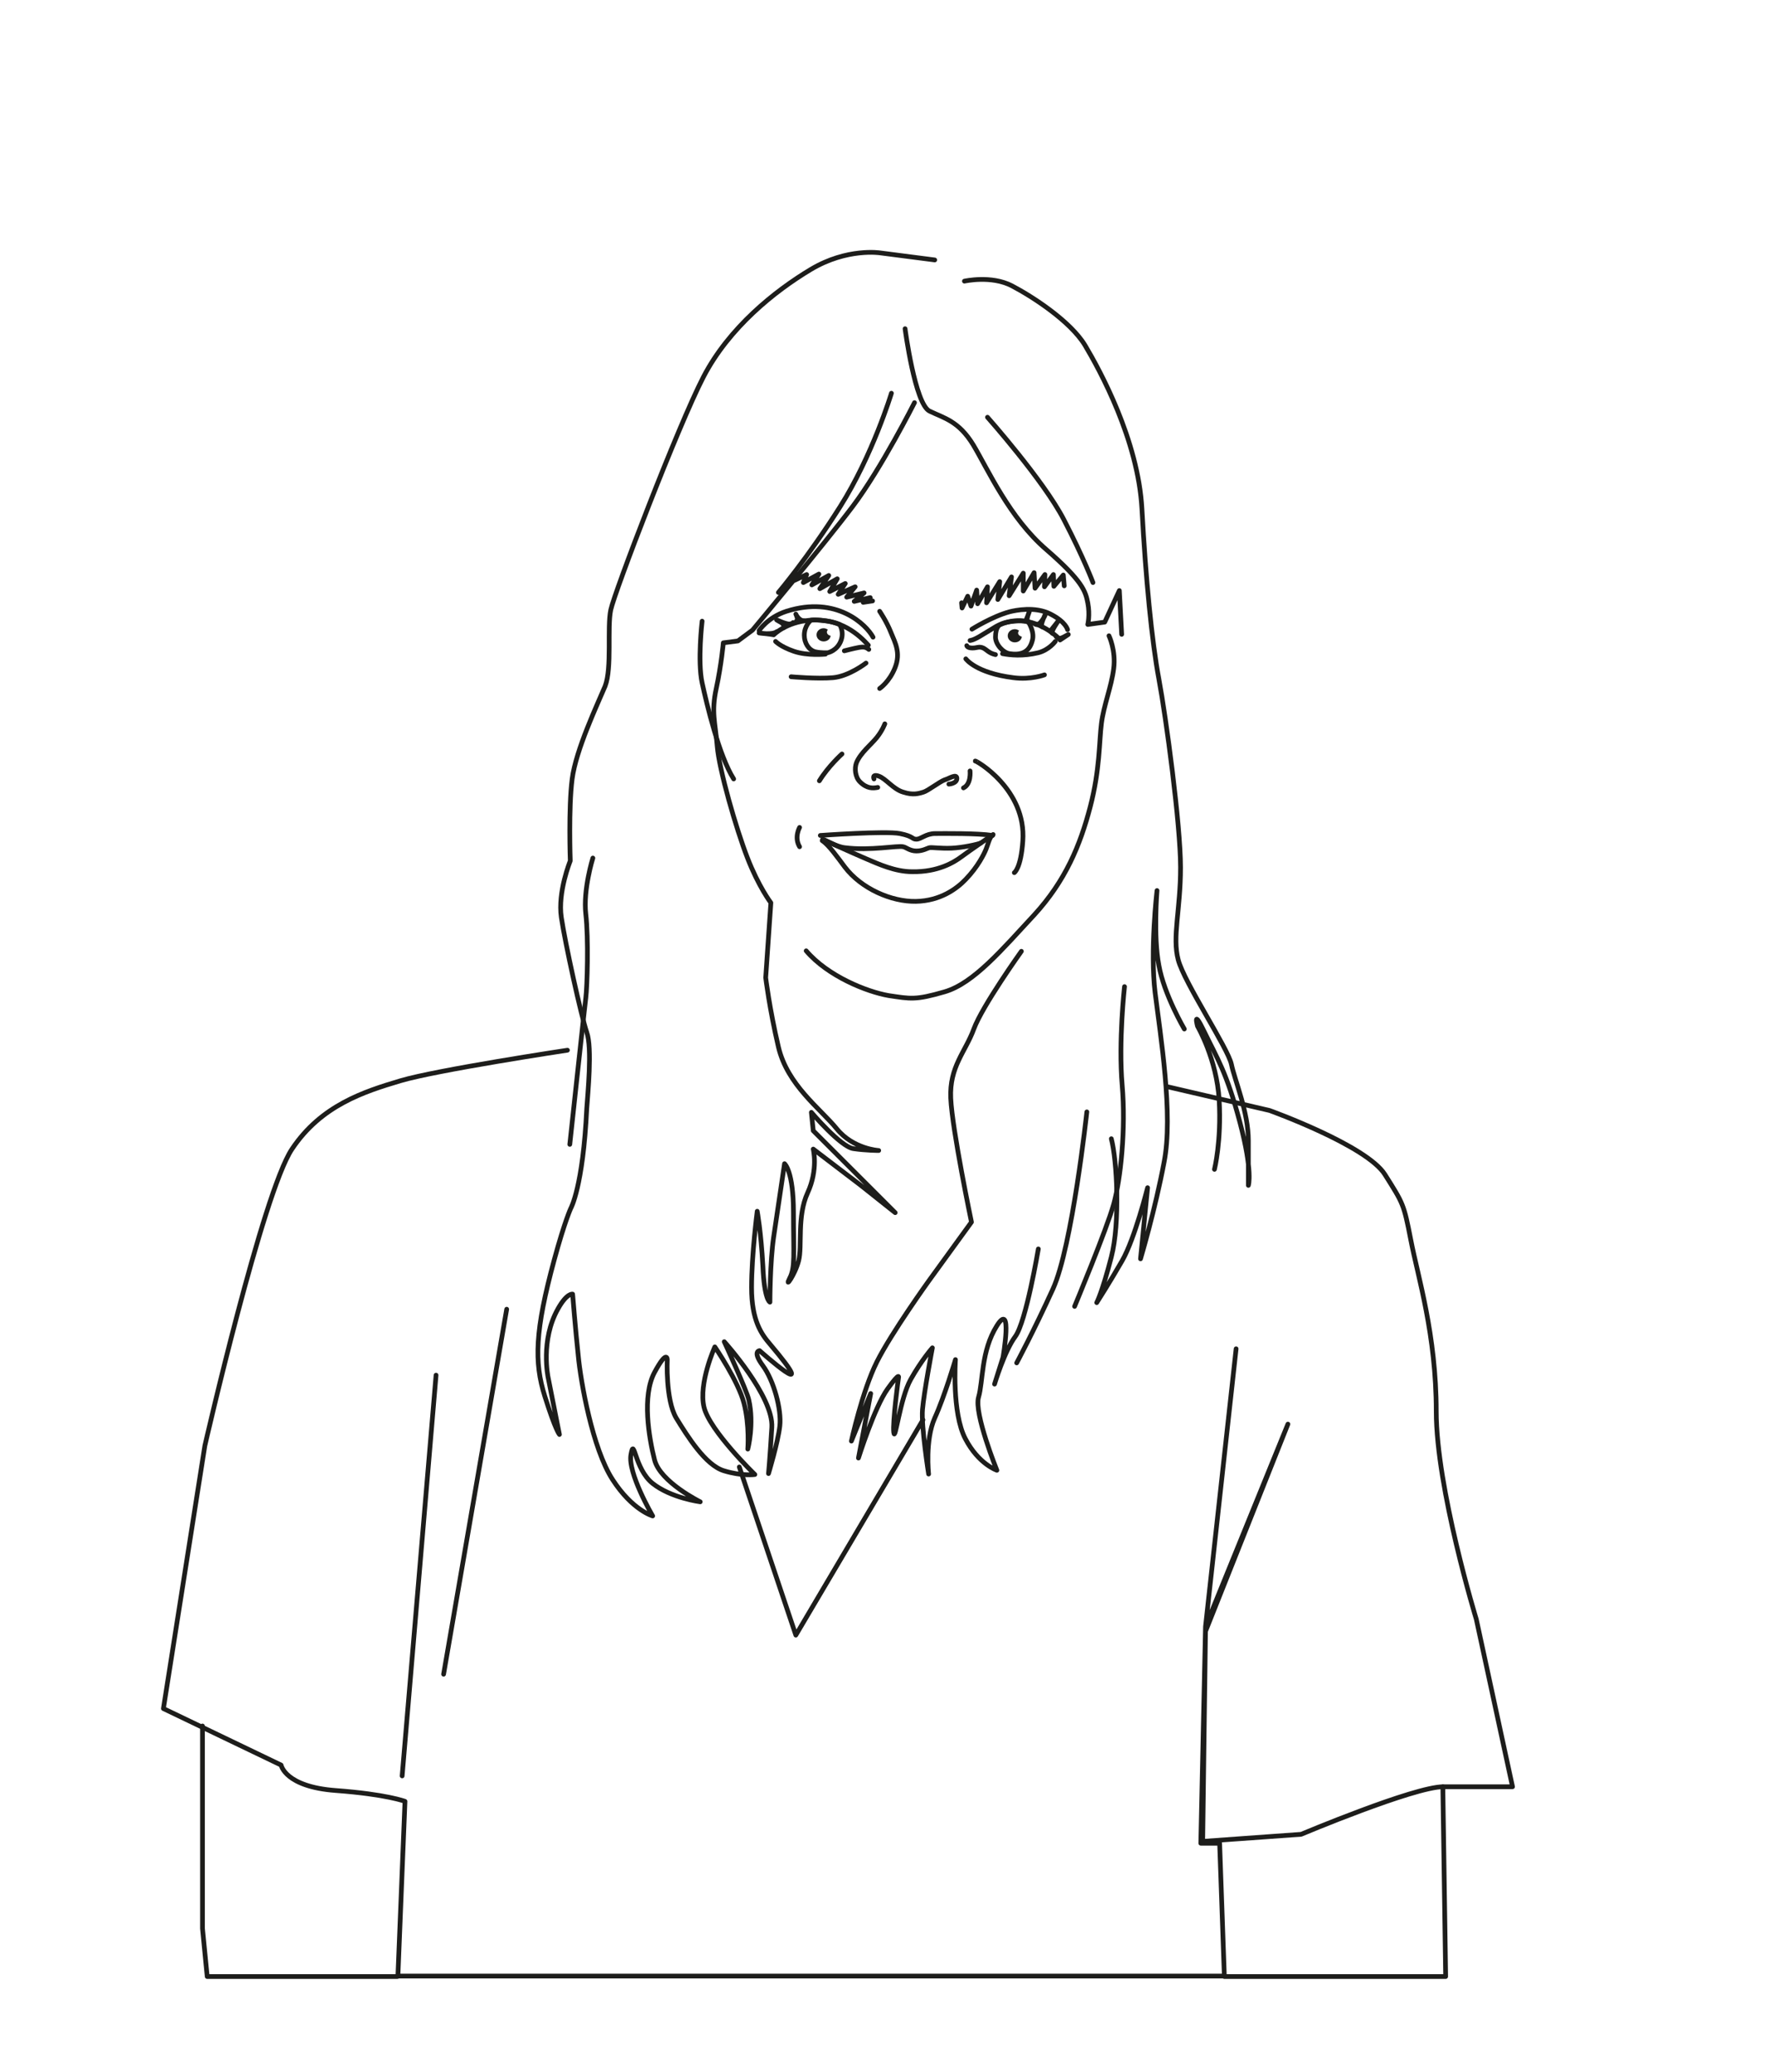 <?xml version="1.0" encoding="utf-8"?>
<!-- Generator: Adobe Illustrator 26.5.0, SVG Export Plug-In . SVG Version: 6.00 Build 0)  -->
<svg version="1.1" id="Calque_2_00000032621347516303859640000001305491541276372888_"
	 xmlns="http://www.w3.org/2000/svg" xmlns:xlink="http://www.w3.org/1999/xlink" x="0px" y="0px" viewBox="0 0 376.3 439.9"
	 style="enable-background:new 0 0 376.3 439.9;" xml:space="preserve">
<style type="text/css">
	.st0{fill:none;stroke:#1D1D1B;stroke-linecap:round;stroke-linejoin:round;stroke-miterlimit:10;}
	.st1{fill:#1D1D1B;}
</style>
<path class="st0" d="M169.1,131.9c0.6-0.1-0.1-1.5-0.1-1.5s0.6,1.4,1.7,1.4"/>
<path class="st0" d="M166.4,133.3c0,0,0.3-0.6-0.5-1.1c-1.1-0.6-1-0.6-1-0.6s2.1,1,2.8,0.9c0.7-0.1,0.7-0.3,0.7-0.3"/>
<path class="st0" d="M184.4,137c-1.9-2.1-5.8-5.8-12.4-5.3c-5.1,0.4-7.7,3.1-7.7,3.1c-0.3-0.1-3.1-0.4-3.1-0.4s2.8,0.5,3.8-0.3"/>
<path class="st0" d="M161.2,133.9c0,0,1.8-2.8,5.8-4.1c10.7-3.4,17,2.9,18.4,5.5"/>
<path class="st0" d="M172.2,131.7c0,0-1.4,1.1-1.4,3.2c0,1.6,0.9,3.1,2.3,3.5c1.4,0.3,2.7,0.2,2.7,0.2s2-0.4,2.8-2.6
	c0.7-1.9-0.3-3.4-0.3-3.4s-1.2-0.6-3.3-0.8C172.8,131.5,172.2,131.7,172.2,131.7z"/>
<path class="st1" d="M175.6,134.2c0-0.2,0.1-0.3,0.2-0.5c-0.3-0.2-0.6-0.3-0.9-0.3c-0.8,0-1.5,0.6-1.5,1.4s0.7,1.4,1.5,1.4
	c0.8,0,1.4-0.5,1.5-1.2C175.9,134.9,175.6,134.6,175.6,134.2z"/>
<polyline class="st0" points="185.3,127.6 183.3,127.9 184.8,126.9 181.4,127.7 183.5,125.9 179.8,126.8 181.6,124.6 178,126.2 
	179.5,123.9 176.2,125.6 177.8,122.9 174.1,125 176,122.2 172.4,124.2 173.9,121.9 170.6,123.7 171.3,122 168.8,123.2 169.2,121.9 
	167.8,122.9 "/>
<path class="st0" d="M189.3,83.5c0,0-4,13.2-10.9,24.1s-13.1,18.2-13.1,18.2"/>
<path class="st0" d="M194.2,85.5c0,0-7,13.9-13.1,22s-21.3,26.3-21.3,26.3l-3.1,2.3l-3.1,0.4c0,0-0.4,4.6-1.5,9.7s-0.2,7.2,0.2,12.2
	c0.4,5,4,17.5,6.4,23.7s5,9.6,5,9.6l-1.1,15.9c0,0,0.8,6.6,2.7,14.7s8.9,13.1,12.4,17.4c3.5,4.3,8.9,4.6,8.9,4.6s-2.7,0-5.4-0.4
	c-2.7-0.4-8.9-7.7-8.9-7.7l0.4,3.9l17.4,17.4l-7.3-5.8l-10.1-7.7c0,0,1.1,4.3-1.2,9.3c-2.3,5-1.1,11.3-1.9,14.4
	c-0.8,3.1-3.1,6.1-1.9,3.7c1.2-2.3,0.8-5,0.8-13.9c0-8.9-1.9-10.4-1.9-10.4s-1.5,10.1-2.3,15.5c-0.8,5.4-0.8,13.9-0.8,13.9
	s-1.2-0.4-1.5-7.7c-0.4-7.3-1.2-11.6-1.2-11.6s-1.2,9.3-1.2,16.2c0,7,2.1,9.9,3.9,12c11.5,13.6-2.2,1.4-2.2,1.4s-1.6,0.1,0.7,3.2
	c2.3,3.1,4,9.3,3.6,12.8c-0.4,3.5-2.4,10.1-2.4,10.1s0.3-3.2,0.7-9.8c0.4-6.6-10.1-18.2-10.1-18.2s4.8,10.4,5.2,12.3
	c1.2,5.2-0.2,10.5-0.2,10.5s0.4-5-0.8-9.7s-6.2-12-6.2-12s-3.5,7.7-2.3,12.8c1.2,5,10.8,14.3,10.8,14.3s-2.7,0.4-6.6-0.8
	c-3.9-1.2-7.7-7.3-10.1-11.2c-2.3-3.9-1.9-12.4-1.9-12.4s0-2.3-2.7,2.7c-2.7,5-1.2,13.9,0,18.6s9.7,8.9,9.7,8.9s-6.2-0.8-10.1-3.9
	c-3.9-3.1-3.9-10.1-4.6-6.2c-0.8,3.9,4.6,13.1,4.6,13.1s-4.3-1.2-8.5-7.7c-4.3-6.6-6.8-20.9-7.3-26.3c-0.6-5.6-1.2-13.1-1.2-13.1
	s-1.2-0.3-3.1,3.1c-3.8,6.7-2.1,14.6-2.1,14.6l2.4,12.1c0,0-0.8-0.8-3.1-8.1c-2.3-7.3-2.1-13.9,2-29c2.2-8.1,3.5-10.9,3.5-10.9
	s2.6-4.5,3.4-21.2c0.2-3.1,1.2-12.8,0-16.2c-1.2-3.5-4.6-19-5.4-24.4c-0.8-5.4,1.9-12,1.9-12s-0.4-11.2,0.4-17.4
	c0.8-6.2,5.4-15.9,7-19.7c1.5-3.9,0.4-12.4,1.2-16.2s14.3-39.1,19.7-49.5c5.4-10.4,15.1-18.2,22.8-22.8c7.7-4.6,14.7-3.5,14.7-3.5
	l11.6,1.5"/>
<path class="st0" d="M120.5,223c0,0-27.8,4.2-35.5,6.5c-7.7,2.3-16.8,5.2-23,14.5c-6.2,9.3-18.5,63-18.5,63l-8.8,55.8l25,12
	c0,0,0.8,4.6,11.6,5.4c10.8,0.8,14.7,2.3,14.7,2.3l-1.5,37.1h162.4H260l-1-28.2h-4l1-46l6.5-59l-6.5,59l17.5-43l-17.5,44l-0.6,44.6
	l20.9-1.5c0,0,24-10.1,30.2-10.1s14.7,0,14.7,0l-7.7-35.6c0,0-8.5-27.8-8.5-44.1s-3.9-28.6-5.4-36.4c-1.5-7.7-1.6-7.7-5.5-13.9
	s-24.5-13.6-24.5-13.6l-21.5-5"/>
<path class="st0" d="M185.6,165.4c0,0-0.5-1.1,1-0.6c1.5,0.5,3.1,2.8,5.2,3.4c2.1,0.7,3.3,0.3,4.3,0c1-0.3,3.4-2.2,4.5-2.6
	c1-0.3,2.6-1.4,2.6-0.3s-1.7,1.2-1.7,1.2"/>
<path class="st0" d="M186.8,129.8c0,0,1.5,2.2,2.4,4.5c0.9,2.2,2.1,4.3,0.9,7.4c-1.2,3.1-3.3,4.5-3.3,4.5"/>
<path class="st0" d="M187.9,153.7c0,0-0.5,1.4-1.7,2.9c-1.2,1.5-3.4,3.2-4.3,5.3c-0.5,1.2-0.3,3.1,0.7,4.1c1.5,1.5,2.8,1.4,3.8,1.2"
	/>
<path class="st0" d="M183.9,140.8c0,0-3.6,2.8-7,3.1s-8.9-0.2-8.9-0.2"/>
<path class="st0" d="M212.3,132.7c0,0-0.9,0.4-0.9,2.6c0,1.5,1.6,3.3,3,3.5c2,0.3,4.1,0,4.8-2.7c0.6-1.9-0.8-4-0.8-4s-0.8-0.4-3-0.2
	C213.2,132.1,212.3,132.7,212.3,132.7z"/>
<path class="st1" d="M216.2,134.4c0-0.2,0.1-0.3,0.2-0.5c-0.3-0.2-0.6-0.3-0.9-0.3c-0.8,0-1.5,0.6-1.5,1.4c0,0.8,0.7,1.4,1.5,1.4
	c0.8,0,1.4-0.5,1.5-1.2C216.6,135.1,216.2,134.8,216.2,134.4z"/>
<path class="st0" d="M206,136c0,0,0.6,0,2.1-0.9c1.5-0.9,3.3-2,3.3-2s3.4-2.2,7.7-0.9c4,1.2,6.2,3.9,5.8,3.4"/>
<path class="st0" d="M224.3,135.2c0.3,0.3,0.6,0.6,1.7,0s0.9-0.5,0.9-0.5l-1.8,1.2"/>
<path class="st0" d="M223.2,133.8c0.5-0.6,1.5-1.9,1.5-1.9s-1.7,2.4-1.2,2.6"/>
<path class="st0" d="M219.8,132.5c0,0,0.5,0.5,1.3-0.5c0.8-1,0.9-1.6,0.9-1.6s-1.2,2.4-0.7,2.7"/>
<path class="st0" d="M218,131.4c0.4-0.9,0.7-1.9,0.7-1.9s-1,2.4-0.4,2.6"/>
<path class="st0" d="M215.2,131.9"/>
<path class="st0" d="M164.7,136.2c0,0,1,1.1,3.9,2.1c2.9,1,6.7,0.6,6.7,0.6"/>
<path class="st0" d="M184.5,137.9c-0.6-0.5-1.1-0.6-2.2-0.4c-1.1,0.2-3,0.7-3,0.7"/>
<path class="st0" d="M224.1,136.2c0,0-1.3,1.8-3.6,2.4c-3.3,0.8-6,0.5-7.6,0.2"/>
<path class="st0" d="M206.4,133.6c0,0,4.3-2.7,8-3.7c1.2-0.3,5.4-1.2,8.7,0.5s3.6,3.3,3.6,3.3"/>
<polyline class="st0" points="204.2,128 204.3,129.1 205.5,126.6 206.2,128.7 207.4,125.3 207.6,128.2 209.7,124.6 209.5,128 
	212.3,123.5 211.9,127.3 214.8,122.5 214.3,126.5 217.3,121.7 217.3,125.5 219.6,121.6 219.8,124.9 221.9,122 221.8,124.6 
	223.7,122 223.8,124.5 225.8,122.1 226,124.4 "/>
<path class="st0" d="M205.3,137.1c0,0,0.1,0.5,1.2,0.5c1,0,1.4-0.4,2.3,0c0.8,0.4,1.2,1.1,2.6,1.4"/>
<path class="st0" d="M205.1,139.9c0,0,2.1,3,10.1,4c3.7,0.5,6.6-0.6,6.6-0.6"/>
<path class="st0" d="M208.3,179c-0.7,0.3-3.9,1-6.2,1.1c-2.3,0.1-4.2-0.2-4.7-0.1c-0.5,0.1-1.4,0.7-2.8,0.7s-2.2-0.8-2.8-0.9
	c-1.2-0.3-7,0.9-12.4,0.2c-1.8-0.2-4-1.6-4.7-1.8"/>
<path class="st0" d="M174.2,177.4c0,0,13.9-1,16.9-0.4c3,0.6,2.5,1.2,3.5,1.2s2-1.2,4-1.2s8.9-0.1,12.2,0.4"/>
<path class="st0" d="M174.8,178.3c0,0,6.2,2.8,9,4c2.8,1.2,6.3,2.8,9.9,2.8c5.5,0.1,8.9-2,10.5-3.2s6.7-4.7,6.7-4.7"/>
<path class="st0" d="M210.6,177.5c-0.5,0.5-0.8,1.8-1.2,2.8c-0.4,1-1.7,3.7-4.3,6.4c-1.9,2-5.4,4.6-10.6,4.7s-11.6-2.7-15.1-7.3
	c-1.5-2-3.4-4.7-4.8-5.6"/>
<path class="st0" d="M194,182.1"/>
<path class="st0" d="M195.4,180.7"/>
<path class="st0" d="M235.5,135c0,0,1.5,3.1,1,7s-2.1,7.7-2.6,11.6c-0.5,3.9-0.3,9.8-2.4,17.8s-5.2,15.6-11.9,22.9
	c-6.7,7.2-12.8,14.5-19,16.3s-7.2,1.5-11.9,0.8c-4.6-0.8-12.9-4.1-17.5-9.5"/>
<path class="st0" d="M204.8,59.7c0,0,5.7-1.3,10.1,1s12.4,7.5,15.5,12.6c3.1,5.2,11.3,20.1,12.1,34.8c0.8,14.7,2.1,28.1,3.6,36.1
	c1.5,8,4.6,30.9,4.6,40c0,9-1.8,14.7-0.5,19.6c1.3,4.9,10.6,18.8,11.3,22.2s3.6,10.1,3.6,16.2s0,9.5,0,9.5s1-2.8-1.8-13.4
	c-2.8-10.6-4.9-13.7-7.5-19.1c-2.6-5.4-1.5-1.3-1.5-1.3s4.1,7,4.6,15.7s-1,14.7-1,14.7"/>
<path class="st0" d="M238.8,209.5c0,0-1.3,11.6-0.5,20.9s-0.3,19.9-1.8,25.3c-1.5,5.4-8.3,21.7-8.3,21.7"/>
<path class="st0" d="M230.8,236.1c0,0-3.1,28.6-7.2,37.6c-4.1,9-7.7,15.7-7.7,15.7"/>
<path class="st0" d="M216.9,202c0,0-8.3,11.6-10.1,16.5s-5.2,8-4.9,14.7c0.3,6.7,4.4,26.3,4.4,26.3l-9,12.4c0,0-8,11.1-11.1,17.3
	s-5.4,16.8-5.4,16.8l4.1-10.1l-2.6,13.7c0,0,3.4-10.8,6.2-14.7c2.8-3.9,2.3-2.3,2.3-2.3s-1.3,9.5-1,11.6c0.3,2.1,1.3-7.2,3.6-11.3
	c2.3-4.1,4.6-6.7,4.6-6.7s-1.8,9.5-2.1,13.1c-0.3,3.6,1.3,13.7,1.3,13.7s-0.8-7.2,1.3-11.9c2.1-4.6,4.4-12.4,4.4-12.4
	s-0.8,11.3,2.1,16.8c2.8,5.4,6.7,6.7,6.7,6.7s-4.9-12.1-3.9-15.5c1-3.4,0.5-9.8,3.9-15.2c3.4-5.4,1.3,6.7,1.3,6.7l-1.8,5.7
	c0,0,2.1-7,4.4-10.1c2.3-3.1,4.9-18.6,4.9-18.6"/>
<path class="st0" d="M192.2,69.8c0,0,2.1,16,5.2,17.5s6.2,2.1,9.3,7.2c3.1,5.2,7.7,15.5,15.5,22.2c7.7,6.7,8.3,8.8,8.8,11.3
	c0.5,2.6,0,4.6,0,4.6l3.6-0.5l3.1-6.7l0.5,9.3"/>
<polyline class="st0" points="157,311.5 169,347.2 196,301.5 "/>
<line class="st0" x1="92.6" y1="292" x2="85.4" y2="377.1"/>
<line class="st0" x1="107.6" y1="278" x2="94.2" y2="355.5"/>
<path class="st0" d="M178.8,160.1c0,0-2.9,2.6-4.8,5.7"/>
<path class="st0" d="M207.1,161.6c0-0.2,10.9,5.9,10.1,17c-0.4,5.8-1.8,6.7-1.8,6.7"/>
<path class="st0" d="M149.1,131.9c0,0-1,8.5,0,13.1s3.6,15.5,6.7,20.4"/>
<path class="st0" d="M209.7,88.6c0,0,11.9,13.4,16.2,21.7s6.2,13.4,6.2,13.4"/>
<path class="st0" d="M125.9,182.2c0,0-2.1,6.7-1.5,11.9s0.3,15.5,0,17.8c-0.3,2.3-3.4,31.1-3.4,31.1"/>
<path class="st0" d="M251.5,218.5c0,0-4.3-7.3-5.4-13.5c-1.2-6.2-0.4-15.9-0.4-15.9s-1.5,12.8-0.4,21.7s3.9,25.9,1.9,36
	c-1.9,10.1-5,20.5-5,20.5l1.5-15.1c0,0-2.7,10.8-5.4,15.5s-5.4,8.9-5.4,8.9s1.2-2.3,3.1-9.7c1.9-7.3,1.2-20.5,0-25.1"/>
<path class="st0" d="M169.8,175.7c0,0-1.2,2.1,0,4.1"/>
<path class="st0" d="M206,163.7c0,0,0.3,2.8-1.4,3.6"/>
<polyline class="st0" points="43,366.5 43,409.5 44,419.7 84.4,419.7 "/>
<polyline class="st0" points="306.4,379.4 307,419.7 260,419.7 "/>
</svg>
